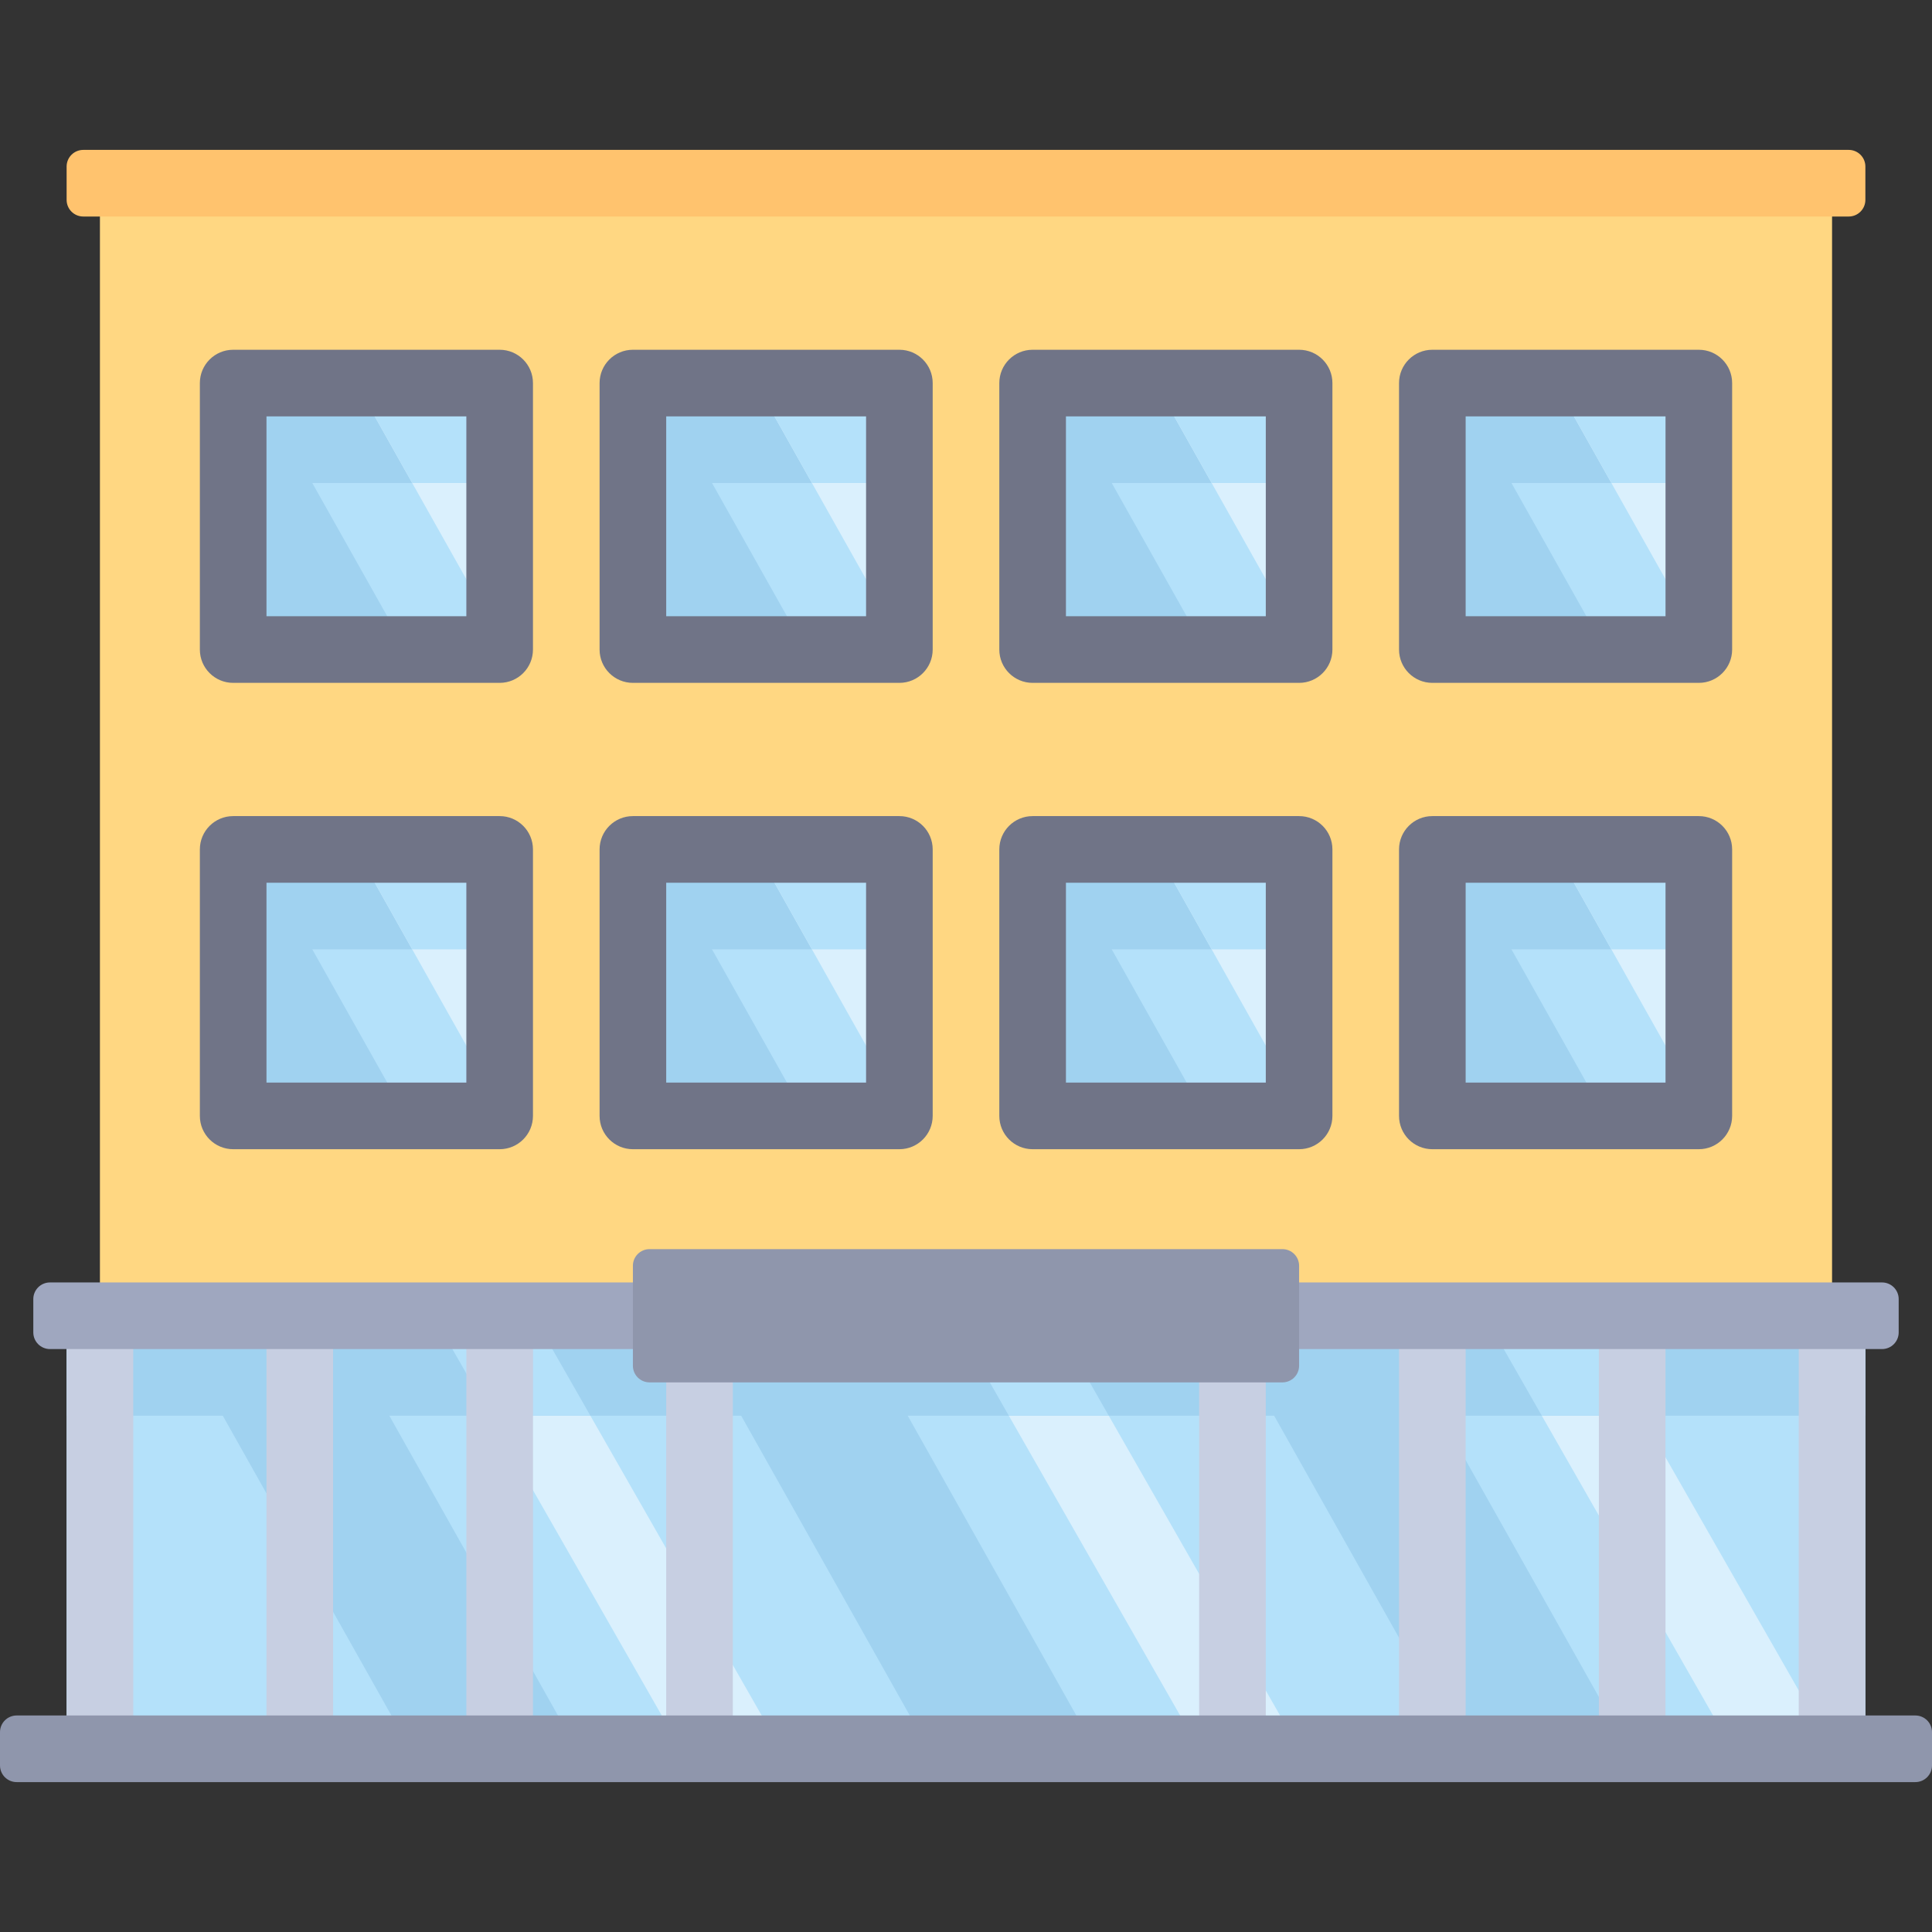 <?xml version="1.0" encoding="iso-8859-1"?>
<!-- Uploaded to: SVG Repo, www.svgrepo.com, Generator: SVG Repo Mixer Tools -->
<svg version="1.1" id="Layer_1" xmlns="http://www.w3.org/2000/svg" xmlns:xlink="http://www.w3.org/1999/xlink" 
	 viewBox="0 0 512 512" xml:space="preserve">
<rect x="0" y="0" width="512" height="512" fill="#333333" stroke="none"/>
<rect x="26.483" y="48.552" style="fill:#FFD782;" width="459.03" height="300.14"/>
<rect x="17.655" y="348.69" style="fill:#B4E1FA;" width="476.69" height="114.76"/>
<polygon style="fill:#DAF0FD;" points="278.699,348.69 252.216,348.69 317.793,463.448 344.276,463.448 "/>
<polygon style="fill:#A0D2F0;" points="225.655,348.69 181.517,348.69 246.069,463.448 290.207,463.448 "/>
<polygon style="fill:#DAF0FD;" points="141.32,348.69 114.837,348.69 180.414,463.448 206.897,463.448 "/>
<polygon style="fill:#A0D2F0;" points="88.276,348.69 44.138,348.69 108.69,463.448 152.828,463.448 "/>
<polygon style="fill:#DAF0FD;" points="419.94,348.69 393.458,348.69 459.034,463.448 485.517,463.448 "/>
<g>
	<polygon style="fill:#A0D2F0;" points="366.897,348.69 322.759,348.69 387.31,463.448 431.448,463.448 	"/>
	<rect x="17.655" y="348.69" style="fill:#A0D2F0;" width="476.69" height="26.483"/>
</g>
<g>
	<polygon style="fill:#B4E1FA;" points="156.454,375.172 141.32,348.69 114.837,348.69 129.971,375.172 	"/>
	<polygon style="fill:#B4E1FA;" points="293.833,375.172 278.699,348.69 252.216,348.69 267.35,375.172 	"/>
	<polygon style="fill:#B4E1FA;" points="435.074,375.172 419.94,348.69 393.458,348.69 408.591,375.172 	"/>
</g>
<g>
	<rect x="17.655" y="348.69" style="fill:#C7CFE2;" width="17.655" height="114.76"/>
	<rect x="70.62" y="348.69" style="fill:#C7CFE2;" width="17.655" height="114.76"/>
	<rect x="123.59" y="348.69" style="fill:#C7CFE2;" width="17.655" height="114.76"/>
	<rect x="176.55" y="348.69" style="fill:#C7CFE2;" width="17.655" height="114.76"/>
	<rect x="317.79" y="348.69" style="fill:#C7CFE2;" width="17.655" height="114.76"/>
	<rect x="370.76" y="348.69" style="fill:#C7CFE2;" width="17.655" height="114.76"/>
	<rect x="423.72" y="348.69" style="fill:#C7CFE2;" width="17.655" height="114.76"/>
	<rect x="476.69" y="348.69" style="fill:#C7CFE2;" width="17.655" height="114.76"/>
</g>
<rect x="167.72" y="101.52" style="fill:#B4E1FA;" width="70.62" height="70.62"/>
<g>
	<rect x="167.72" y="101.52" style="fill:#A0D2F0;" width="70.62" height="26.483"/>
	<polygon style="fill:#A0D2F0;" points="213.517,172.139 173.793,101.518 167.724,101.518 167.724,172.139 	"/>
</g>
<polygon style="fill:#DAF0FD;" points="238.345,169.196 238.345,122.115 226.759,101.518 200.276,101.518 "/>
<polygon style="fill:#B4E1FA;" points="200.276,101.518 215.172,128.001 238.345,128.001 238.345,122.115 226.759,101.518 "/>
<path style="fill:#707487;" d="M238.345,180.967h-70.621c-4.875,0-8.828-3.953-8.828-8.828v-70.621c0-4.875,3.953-8.828,8.828-8.828
	h70.621c4.875,0,8.828,3.953,8.828,8.828v70.621C247.172,177.014,243.22,180.967,238.345,180.967z M176.552,163.311h52.966v-52.966
	h-52.966V163.311z"/>
<rect x="61.793" y="101.52" style="fill:#B4E1FA;" width="70.62" height="70.62"/>
<g>
	<rect x="61.793" y="101.52" style="fill:#A0D2F0;" width="70.62" height="26.483"/>
	<polygon style="fill:#A0D2F0;" points="107.586,172.139 67.862,101.518 61.793,101.518 61.793,172.139 	"/>
</g>
<polygon style="fill:#DAF0FD;" points="132.414,169.196 132.414,122.115 120.828,101.518 94.345,101.518 "/>
<polygon style="fill:#B4E1FA;" points="94.345,101.518 109.241,128.001 132.414,128.001 132.414,122.115 120.828,101.518 "/>
<path style="fill:#707487;" d="M132.414,180.967H61.793c-4.875,0-8.828-3.953-8.828-8.828v-70.621c0-4.875,3.953-8.828,8.828-8.828
	h70.621c4.875,0,8.828,3.953,8.828,8.828v70.621C141.241,177.014,137.289,180.967,132.414,180.967z M70.621,163.311h52.966v-52.966
	H70.621V163.311z"/>
<rect x="379.59" y="101.52" style="fill:#B4E1FA;" width="70.62" height="70.62"/>
<g>
	<rect x="379.59" y="101.52" style="fill:#A0D2F0;" width="70.62" height="26.483"/>
	<polygon style="fill:#A0D2F0;" points="425.379,172.139 385.655,101.518 379.586,101.518 379.586,172.139 	"/>
</g>
<polygon style="fill:#DAF0FD;" points="450.207,169.196 450.207,122.115 438.621,101.518 412.138,101.518 "/>
<polygon style="fill:#B4E1FA;" points="412.138,101.518 427.034,128.001 450.207,128.001 450.207,122.115 438.621,101.518 "/>
<path style="fill:#707487;" d="M450.207,180.967h-70.621c-4.875,0-8.828-3.953-8.828-8.828v-70.621c0-4.875,3.953-8.828,8.828-8.828
	h70.621c4.875,0,8.828,3.953,8.828,8.828v70.621C459.034,177.014,455.082,180.967,450.207,180.967z M388.414,163.311h52.966v-52.966
	h-52.966V163.311z"/>
<rect x="273.65" y="101.52" style="fill:#B4E1FA;" width="70.62" height="70.62"/>
<g>
	<rect x="273.65" y="101.52" style="fill:#A0D2F0;" width="70.62" height="26.483"/>
	<polygon style="fill:#A0D2F0;" points="319.448,172.139 279.724,101.518 273.655,101.518 273.655,172.139 	"/>
</g>
<polygon style="fill:#DAF0FD;" points="344.276,169.196 344.276,122.115 332.69,101.518 306.207,101.518 "/>
<polygon style="fill:#B4E1FA;" points="306.207,101.518 321.103,128.001 344.276,128.001 344.276,122.115 332.69,101.518 "/>
<path style="fill:#707487;" d="M344.276,180.967h-70.621c-4.875,0-8.828-3.953-8.828-8.828v-70.621c0-4.875,3.953-8.828,8.828-8.828
	h70.621c4.875,0,8.828,3.953,8.828,8.828v70.621C353.103,177.014,349.151,180.967,344.276,180.967z M282.483,163.311h52.966v-52.966
	h-52.966V163.311z"/>
<rect x="167.72" y="225.101" style="fill:#B4E1FA;" width="70.62" height="70.62"/>
<g>
	<rect x="167.72" y="225.101" style="fill:#A0D2F0;" width="70.62" height="26.483"/>
	<polygon style="fill:#A0D2F0;" points="213.517,295.724 173.793,225.104 167.724,225.104 167.724,295.724 	"/>
</g>
<polygon style="fill:#DAF0FD;" points="238.345,292.781 238.345,245.702 226.759,225.104 200.276,225.104 "/>
<polygon style="fill:#B4E1FA;" points="200.276,225.104 215.172,251.587 238.345,251.587 238.345,245.702 226.759,225.104 "/>
<path style="fill:#707487;" d="M238.345,304.552h-70.621c-4.875,0-8.828-3.953-8.828-8.828v-70.621c0-4.875,3.953-8.828,8.828-8.828
	h70.621c4.875,0,8.828,3.953,8.828,8.828v70.621C247.172,300.599,243.22,304.552,238.345,304.552z M176.552,286.897h52.966v-52.966
	h-52.966V286.897z"/>
<rect x="61.793" y="225.101" style="fill:#B4E1FA;" width="70.62" height="70.62"/>
<g>
	<rect x="61.793" y="225.101" style="fill:#A0D2F0;" width="70.62" height="26.483"/>
	<polygon style="fill:#A0D2F0;" points="107.586,295.724 67.862,225.104 61.793,225.104 61.793,295.724 	"/>
</g>
<polygon style="fill:#DAF0FD;" points="132.414,292.781 132.414,245.702 120.828,225.104 94.345,225.104 "/>
<polygon style="fill:#B4E1FA;" points="94.345,225.104 109.241,251.587 132.414,251.587 132.414,245.702 120.828,225.104 "/>
<path style="fill:#707487;" d="M132.414,304.552H61.793c-4.875,0-8.828-3.953-8.828-8.828v-70.621c0-4.875,3.953-8.828,8.828-8.828
	h70.621c4.875,0,8.828,3.953,8.828,8.828v70.621C141.241,300.599,137.289,304.552,132.414,304.552z M70.621,286.897h52.966v-52.966
	H70.621V286.897z"/>
<rect x="379.59" y="225.101" style="fill:#B4E1FA;" width="70.62" height="70.62"/>
<g>
	<rect x="379.59" y="225.101" style="fill:#A0D2F0;" width="70.62" height="26.483"/>
	<polygon style="fill:#A0D2F0;" points="425.379,295.724 385.655,225.104 379.586,225.104 379.586,295.724 	"/>
</g>
<polygon style="fill:#DAF0FD;" points="450.207,292.781 450.207,245.702 438.621,225.104 412.138,225.104 "/>
<polygon style="fill:#B4E1FA;" points="412.138,225.104 427.034,251.587 450.207,251.587 450.207,245.702 438.621,225.104 "/>
<path style="fill:#707487;" d="M450.207,304.552h-70.621c-4.875,0-8.828-3.953-8.828-8.828v-70.621c0-4.875,3.953-8.828,8.828-8.828
	h70.621c4.875,0,8.828,3.953,8.828,8.828v70.621C459.034,300.599,455.082,304.552,450.207,304.552z M388.414,286.897h52.966v-52.966
	h-52.966V286.897z"/>
<rect x="273.65" y="225.101" style="fill:#B4E1FA;" width="70.62" height="70.62"/>
<g>
	<rect x="273.65" y="225.101" style="fill:#A0D2F0;" width="70.62" height="26.483"/>
	<polygon style="fill:#A0D2F0;" points="319.448,295.724 279.724,225.104 273.655,225.104 273.655,295.724 	"/>
</g>
<polygon style="fill:#DAF0FD;" points="344.276,292.781 344.276,245.702 332.69,225.104 306.207,225.104 "/>
<polygon style="fill:#B4E1FA;" points="306.207,225.104 321.103,251.587 344.276,251.587 344.276,245.702 332.69,225.104 "/>
<path style="fill:#707487;" d="M344.276,304.552h-70.621c-4.875,0-8.828-3.953-8.828-8.828v-70.621c0-4.875,3.953-8.828,8.828-8.828
	h70.621c4.875,0,8.828,3.953,8.828,8.828v70.621C353.103,300.599,349.151,304.552,344.276,304.552z M282.483,286.897h52.966v-52.966
	h-52.966V286.897z"/>
<path style="fill:#8F96AC;" d="M507.586,472.276H4.414C1.976,472.276,0,470.3,0,467.862v-8.828c0-2.438,1.976-4.414,4.414-4.414
	h503.172c2.438,0,4.414,1.976,4.414,4.414v8.828C512,470.3,510.024,472.276,507.586,472.276z"/>
<path style="fill:#9FA7BF;" d="M498.759,357.517H13.241c-2.438,0-4.414-1.976-4.414-4.414v-8.828c0-2.438,1.976-4.414,4.414-4.414
	h485.517c2.438,0,4.414,1.976,4.414,4.414v8.828C503.172,355.541,501.196,357.517,498.759,357.517z"/>
<path style="fill:#8F96AC;" d="M339.862,366.345H172.138c-2.438,0-4.414-1.976-4.414-4.414v-26.483c0-2.438,1.976-4.414,4.414-4.414
	h167.724c2.438,0,4.414,1.976,4.414,4.414v26.483C344.276,364.369,342.3,366.345,339.862,366.345z"/>
<path style="fill:#FFC36E;" d="M489.931,57.38H22.069c-2.438,0-4.414-1.976-4.414-4.414v-8.828c0-2.438,1.976-4.414,4.414-4.414
	h467.862c2.438,0,4.414,1.976,4.414,4.414v8.828C494.345,55.403,492.369,57.38,489.931,57.38z"/>
</svg>